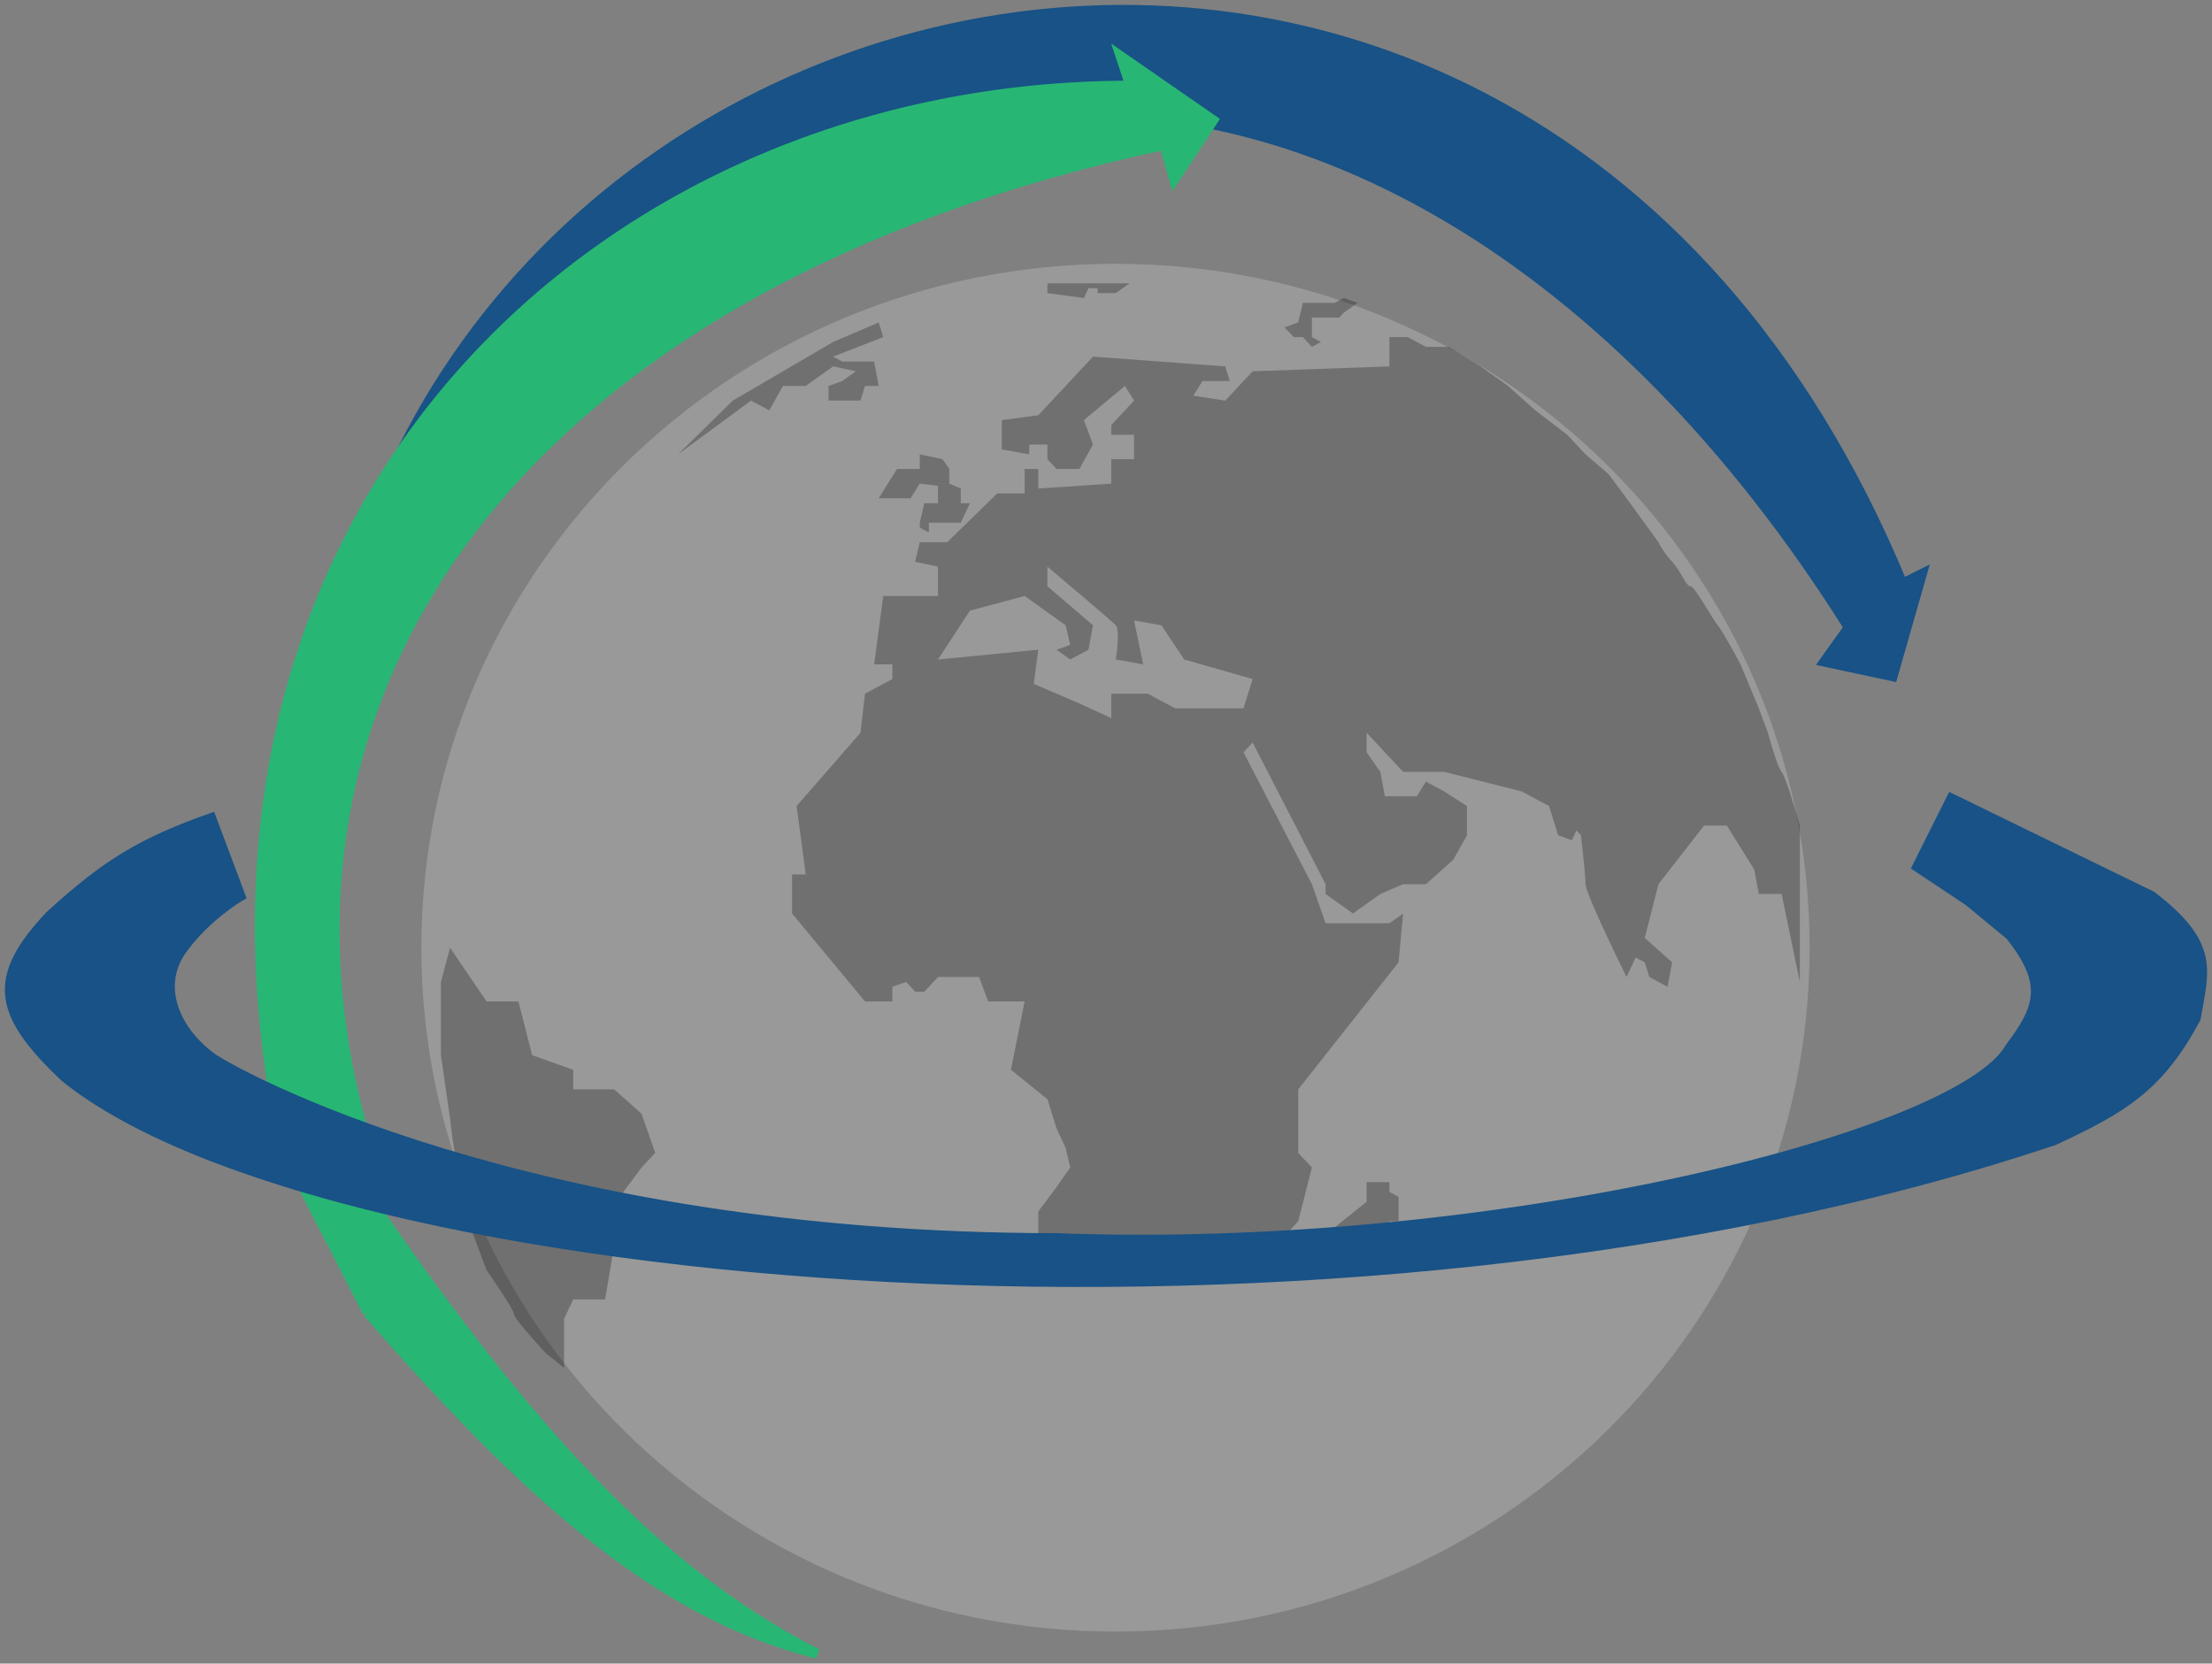 <svg width="226" height="170" viewBox="0 0 226 170" fill="none" xmlns="http://www.w3.org/2000/svg">
<rect x="0" y="0" width="226" height="170" fill="#808080" stroke="none"/>
<path d="M184.888 96.844C184.888 135.441 153.137 166.73 113.97 166.73C74.804 166.73 43.053 135.441 43.053 96.844C43.053 58.248 74.804 26.959 113.97 26.959C153.137 26.959 184.888 58.248 184.888 96.844Z" fill="white" fill-opacity="0.2"/>
<path d="M107.015 29.954L110.742 30.453L111.208 29.454H112.14V29.954H114.004L115.401 28.955H107.015V29.954Z" fill="#111111" fill-opacity="0.3"/>
<path fill-rule="evenodd" clip-rule="evenodd" d="M80.925 93.35L88.379 102.336H91.175V100.838L92.572 100.339L93.504 101.337H94.436L95.834 99.84H100.027L100.959 102.336H104.686L103.288 109.324L107.015 112.319L107.947 115.314L108.879 117.311L109.345 119.308L107.947 121.305L106.083 123.801V127.295L107.015 128.792L107.947 129.292L112.14 129.791C112.761 129.791 114.19 129.691 114.936 129.292C115.681 128.892 117.11 129.125 117.731 129.292L121.458 129.791L126.117 129.292L128.913 128.792L132.64 124.799L134.037 119.308L132.64 117.81V111.321L142.89 98.342L143.355 93.35L141.958 94.349H135.435L134.037 90.355L127.049 76.877L127.981 75.879L135.435 90.355V91.353L138.231 93.35L141.026 91.353L143.355 90.355H145.685L148.48 87.859L149.878 85.363V82.368L147.549 80.871L145.685 79.872L144.753 81.37H141.492L141.026 78.874L139.628 76.877V74.88L143.355 78.874H147.549L155.469 80.871L158.264 82.368L159.196 85.363L160.594 85.862L161.06 84.864L161.526 85.363C161.681 86.694 161.992 89.556 161.992 90.355C161.992 91.154 164.787 97.011 166.185 99.84L167.116 97.843L168.048 98.342L168.514 99.84L170.378 100.838L170.844 98.342L168.048 95.846L169.446 90.355L174.105 84.365H176.434L179.23 88.858L179.696 91.353H182.025L183.889 100.339V84.365C183.423 82.701 182.398 79.273 182.025 78.874C181.653 78.475 180.938 76.045 180.628 74.88L179.696 72.384L177.832 67.892C177.211 66.727 175.875 64.298 175.503 63.898C175.33 63.714 174.967 63.119 174.553 62.443C173.849 61.292 173.001 59.905 172.707 59.905C172.458 59.905 172.209 59.476 171.888 58.924C171.609 58.445 171.277 57.873 170.844 57.409C170.098 56.61 169.601 55.745 169.446 55.412L166.185 50.919L164.321 48.423L161.992 46.427L160.128 44.43L156.867 41.934L154.071 39.438L151.276 37.441L148.014 35.445H145.685L143.821 34.446H141.958V37.441L127.981 37.941L125.185 40.936L121.924 40.437L122.856 38.939H125.651L125.185 37.441L111.674 36.443L106.083 42.433L102.356 42.932V45.928L105.152 46.427V45.428H107.015V46.926L107.947 47.924H110.277L111.674 45.428L110.742 42.932L114.936 39.438L115.867 40.936L113.538 43.432V44.43H115.867V46.926H113.538V49.422L106.083 49.921V47.924H104.686V50.42H101.89L96.765 55.412H93.97L93.504 57.409L95.834 57.908V60.903H90.243L89.311 67.892H91.175V69.389L88.379 70.887L87.913 74.88L81.391 82.368L82.323 89.357H80.925V93.35ZM95.834 67.393L106.083 66.394L105.618 69.888L110.277 71.885L113.538 73.383V70.887H117.265L120.06 72.384H127.049L127.981 69.389L120.992 67.393L118.663 63.898L115.867 63.399L116.799 67.892L114.004 67.393C114.159 66.394 114.376 64.298 114.004 63.898C113.631 63.499 109.189 59.738 107.015 57.908V59.905L111.674 63.898L111.208 66.394L109.345 67.393L107.947 66.394L109.345 65.895L108.879 63.898L104.686 60.903L99.095 62.401L95.834 67.393Z" fill="#111111" fill-opacity="0.3"/>
<path d="M139.628 122.802L135.901 125.797V128.792H139.162L141.026 128.293V126.296L141.958 126.796V124.799H142.89V122.303L141.958 121.804V120.805H139.628V122.802Z" fill="#111111" fill-opacity="0.3"/>
<path d="M89.777 50.919L91.641 47.924H93.97V46.427L96.299 46.926L96.99 47.924V49.422L98.163 49.921V51.419H99.095L98.163 53.415H94.902V54.414L93.97 53.915V53.415L94.436 51.419H95.834V49.639L93.97 49.422L93.038 50.919H89.777Z" fill="#111111" fill-opacity="0.3"/>
<path d="M49.709 102.336L45.982 96.844L45.05 100.339V107.827L45.982 114.316C46.138 115.814 46.541 118.909 46.914 119.308C47.287 119.707 47.691 123.135 47.846 124.799L49.709 129.791C50.641 131.122 52.505 133.884 52.505 134.283C52.505 134.683 54.679 137.112 55.766 138.277L57.63 139.774V134.783L58.562 132.786H61.823L63.686 121.804L65.55 119.308L66.948 117.81L65.55 113.817L62.755 111.321H58.562V109.324L54.368 107.827L52.971 102.336H49.709Z" fill="#111111" fill-opacity="0.3"/>
<path d="M132.174 34.446L131.242 33.448L132.64 32.949L133.106 30.952H136.367L137.299 30.453L138.696 30.952L137.299 31.95L136.833 32.45H134.037V34.446L134.969 34.946L134.037 35.445L133.106 34.446H132.174Z" fill="#111111" fill-opacity="0.3"/>
<path d="M69.277 46.427L74.868 40.936L85.118 34.946L89.777 32.949L90.243 34.446L85.118 36.443L86.05 36.942H89.311L89.777 39.438H88.379L87.913 40.936H84.652V39.438L86.05 38.939L87.447 37.941L85.118 37.441L82.323 39.438H79.993L78.595 41.934L76.732 40.936L69.277 46.427Z" fill="#111111" fill-opacity="0.3"/>
<path d="M186.386 67.617L188.883 64.122C141.438 -11.259 61.531 -7.765 32.565 86.586C29.568 -2.773 153.924 -38.215 194.377 59.63L196.374 58.631L193.378 69.114L186.386 67.617Z" fill="#185286" stroke="#185286"/>
<path d="M38.06 122.996C51.515 142.401 65.376 159.885 83.507 169C66.766 164.866 52.907 151.715 37.56 134.118L31.068 121.48L38.06 122.996Z" fill="#28B674"/>
<path d="M115.47 8.746C62.534 8.746 17.585 50.2 28.071 112.38L37.061 115.413C24.577 70.421 53.044 28.967 118.966 14.812L119.965 18.351L123.96 12.285L114.471 5.713L115.47 8.746Z" fill="#28B674"/>
<path d="M38.06 122.996C51.515 142.401 65.376 159.885 83.507 169C66.766 164.866 52.907 151.715 37.56 134.118M38.06 122.996L37.56 134.118M38.06 122.996L31.068 121.48L37.56 134.118M28.071 112.38C17.585 50.2 62.534 8.746 115.47 8.746L114.471 5.713L123.96 12.285L119.965 18.351L118.966 14.812C53.044 28.967 24.577 70.421 37.061 115.413L28.071 112.38Z" stroke="#28B674"/>
<path d="M24.577 91.573L21.581 83.586C14.42 86.128 10.862 88.309 5.1 93.57C-0.963 99.99 -0.167 103.626 6.598 110.043C33.064 131.508 136.943 140.992 209.861 116.532C216.98 113.227 220.637 111.007 224.345 104.053C225.177 99.184 226.339 96.565 219.85 91.573L199.374 81.589L195.878 88.578L201.122 92.072L205.364 95.567C209.356 100.558 208.36 103.054 205.364 107.048C200.117 116.287 152.133 128.204 107.977 126.516C53.763 126.516 23.576 109.543 21.581 108.046C17.588 105.051 16.087 100.558 18.584 97.064C21.081 93.57 24.577 91.573 24.577 91.573Z" fill="#185286" stroke="#185286"/>
</svg>
